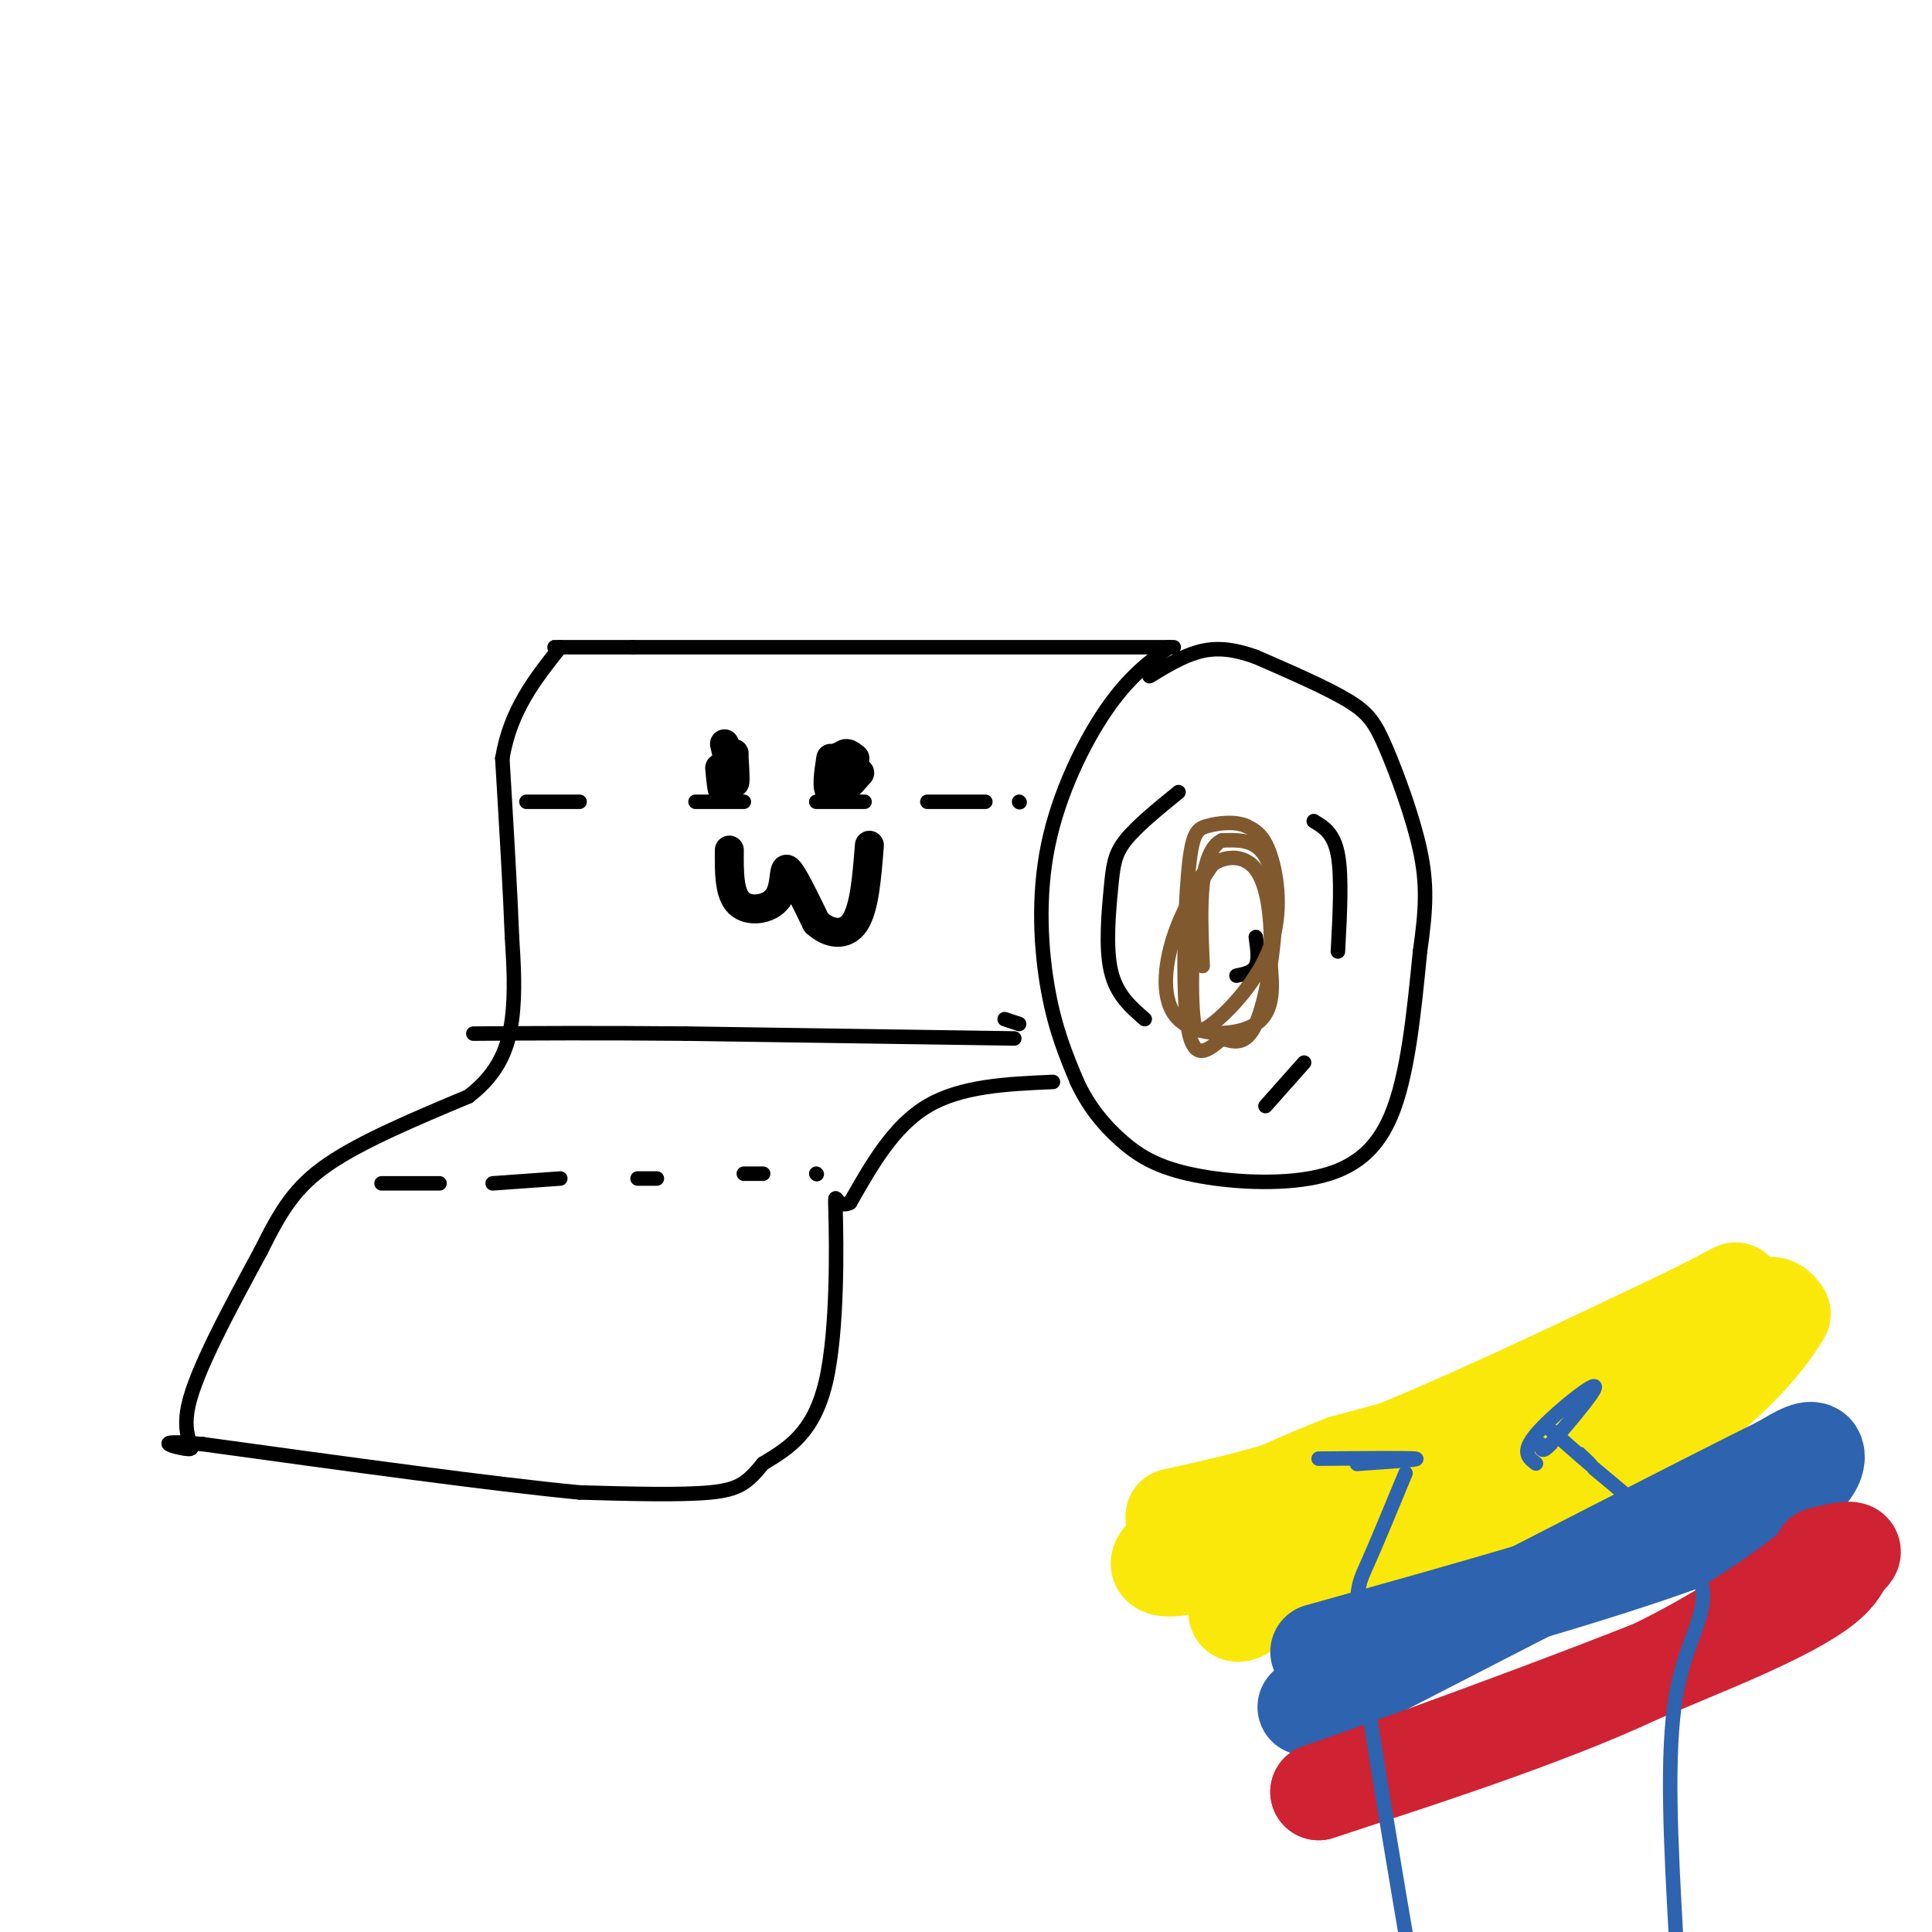 <svg viewBox='0 0 400 400' version='1.1' xmlns='http://www.w3.org/2000/svg' xmlns:xlink='http://www.w3.org/1999/xlink'><g fill='none' stroke='#000000' stroke-width='3' stroke-linecap='round' stroke-linejoin='round'><path d='M242,134c-4.173,3.107 -8.345,6.214 -13,13c-4.655,6.786 -9.792,17.250 -12,28c-2.208,10.750 -1.488,21.786 0,30c1.488,8.214 3.744,13.607 6,19'/><path d='M223,224c2.456,5.275 5.594,8.963 9,12c3.406,3.037 7.078,5.422 14,7c6.922,1.578 17.094,2.348 25,1c7.906,-1.348 13.544,-4.814 17,-13c3.456,-8.186 4.728,-21.093 6,-34'/><path d='M294,197c1.285,-8.874 1.499,-14.059 0,-21c-1.499,-6.941 -4.711,-15.638 -7,-21c-2.289,-5.362 -3.654,-7.389 -8,-10c-4.346,-2.611 -11.673,-5.805 -19,-9'/><path d='M260,136c-5.178,-1.844 -8.622,-1.956 -12,-1c-3.378,0.956 -6.689,2.978 -10,5'/><path d='M243,134c0.000,0.000 -112.000,0.000 -112,0'/><path d='M131,134c-21.000,0.000 -17.500,0.000 -14,0'/><path d='M218,224c-9.500,0.417 -19.000,0.833 -26,5c-7.000,4.167 -11.500,12.083 -16,20'/><path d='M176,249c-3.190,1.667 -3.167,-4.167 -3,2c0.167,6.167 0.476,24.333 -2,35c-2.476,10.667 -7.738,13.833 -13,17'/><path d='M158,303c-3.267,3.978 -4.933,5.422 -11,6c-6.067,0.578 -16.533,0.289 -27,0'/><path d='M120,309c-17.500,-1.667 -47.750,-5.833 -78,-10'/><path d='M42,299c-12.571,-1.167 -5.000,0.917 -3,1c2.000,0.083 -1.571,-1.833 0,-9c1.571,-7.167 8.286,-19.583 15,-32'/><path d='M54,259c4.156,-8.356 7.044,-13.244 14,-18c6.956,-4.756 17.978,-9.378 29,-14'/><path d='M97,227c6.511,-4.978 8.289,-10.422 9,-16c0.711,-5.578 0.356,-11.289 0,-17'/><path d='M106,194c-0.333,-9.000 -1.167,-23.000 -2,-37'/><path d='M104,157c1.667,-10.000 6.833,-16.500 12,-23'/><path d='M79,245c0.000,0.000 12.000,0.000 12,0'/><path d='M102,245c0.000,0.000 14.000,-1.000 14,-1'/><path d='M132,244c0.000,0.000 4.000,0.000 4,0'/><path d='M154,243c0.000,0.000 4.000,0.000 4,0'/><path d='M169,243c0.000,0.000 0.100,0.100 0.1,0.1'/><path d='M109,166c0.000,0.000 11.000,0.000 11,0'/><path d='M144,166c0.000,0.000 10.000,0.000 10,0'/><path d='M169,166c0.000,0.000 10.000,0.000 10,0'/><path d='M192,166c0.000,0.000 12.000,0.000 12,0'/><path d='M211,166c0.000,0.000 0.100,0.100 0.1,0.1'/><path d='M210,215c0.000,0.000 -68.000,-1.000 -68,-1'/><path d='M142,214c-18.667,-0.167 -31.333,-0.083 -44,0'/><path d='M208,211c0.000,0.000 3.000,1.000 3,1'/><path d='M244,164c-4.351,3.542 -8.702,7.083 -11,10c-2.298,2.917 -2.542,5.208 -3,10c-0.458,4.792 -1.131,12.083 0,17c1.131,4.917 4.065,7.458 7,10'/><path d='M272,170c2.083,1.250 4.167,2.500 5,7c0.833,4.500 0.417,12.250 0,20'/><path d='M270,220c0.000,0.000 -8.000,9.000 -8,9'/><path d='M260,194c0.333,2.333 0.667,4.667 0,6c-0.667,1.333 -2.333,1.667 -4,2'/></g>
<g fill='none' stroke='#81592f' stroke-width='3' stroke-linecap='round' stroke-linejoin='round'><path d='M251,179c-3.036,4.524 -6.071,9.048 -8,15c-1.929,5.952 -2.750,13.333 1,17c3.750,3.667 12.071,3.619 16,1c3.929,-2.619 3.464,-7.810 3,-13'/><path d='M263,199c0.417,-6.179 -0.042,-15.125 -3,-19c-2.958,-3.875 -8.417,-2.679 -11,1c-2.583,3.679 -2.292,9.839 -2,16'/><path d='M247,197c-0.362,5.115 -0.265,9.901 0,13c0.265,3.099 0.700,4.511 4,2c3.300,-2.511 9.465,-8.945 12,-16c2.535,-7.055 1.438,-14.730 0,-19c-1.438,-4.270 -3.219,-5.135 -5,-6'/><path d='M258,171c-2.365,-1.030 -5.778,-0.606 -8,0c-2.222,0.606 -3.252,1.394 -4,10c-0.748,8.606 -1.214,25.030 0,32c1.214,6.970 4.107,4.485 7,2'/><path d='M253,215c2.404,0.746 4.912,1.612 7,-3c2.088,-4.612 3.754,-14.703 4,-22c0.246,-7.297 -0.930,-11.799 -3,-14c-2.070,-2.201 -5.035,-2.100 -8,-2'/><path d='M253,174c-2.133,0.933 -3.467,4.267 -4,9c-0.533,4.733 -0.267,10.867 0,17'/></g>
<g fill='none' stroke='#fae80b' stroke-width='20' stroke-linecap='round' stroke-linejoin='round'><path d='M243,314c11.750,-2.583 23.500,-5.167 41,-12c17.500,-6.833 40.750,-17.917 64,-29'/><path d='M348,273c12.857,-6.202 13.000,-7.208 9,-4c-4.000,3.208 -12.143,10.631 -26,17c-13.857,6.369 -33.429,11.685 -53,17'/><path d='M278,303c-16.988,6.702 -32.958,14.958 -37,19c-4.042,4.042 3.845,3.869 21,-3c17.155,-6.869 43.577,-20.435 70,-34'/><path d='M332,285c14.702,-6.131 16.458,-4.458 20,-6c3.542,-1.542 8.869,-6.298 12,-8c3.131,-1.702 4.065,-0.351 5,1'/><path d='M369,272c-2.822,5.089 -12.378,17.311 -31,28c-18.622,10.689 -46.311,19.844 -74,29'/><path d='M264,329c-12.489,5.800 -6.711,5.800 -6,4c0.711,-1.800 -3.644,-5.400 -8,-9'/></g>
<g fill='none' stroke='#2d63af' stroke-width='20' stroke-linecap='round' stroke-linejoin='round'><path d='M273,342c33.200,-9.267 66.400,-18.533 84,-26c17.600,-7.467 19.600,-13.133 19,-15c-0.600,-1.867 -3.800,0.067 -7,2'/><path d='M369,303c-16.167,8.000 -53.083,27.000 -90,46'/><path d='M279,349c-15.000,7.667 -7.500,3.833 0,0'/></g>
<g fill='none' stroke='#cf2233' stroke-width='20' stroke-linecap='round' stroke-linejoin='round'><path d='M294,364c24.667,-9.167 49.333,-18.333 63,-25c13.667,-6.667 16.333,-10.833 19,-15'/><path d='M376,324c-1.267,1.178 -13.933,11.622 -33,21c-19.067,9.378 -44.533,17.689 -70,26'/><path d='M273,371c5.600,-1.822 54.600,-19.378 80,-30c25.400,-10.622 27.200,-14.311 29,-18'/><path d='M382,323c4.000,-3.167 -0.500,-2.083 -5,-1'/></g>
<g fill='none' stroke='#2d63af' stroke-width='3' stroke-linecap='round' stroke-linejoin='round'><path d='M291,305c-3.022,7.311 -6.044,14.622 -8,19c-1.956,4.378 -2.844,5.822 -1,20c1.844,14.178 6.422,41.089 11,68'/><path d='M330,304c9.844,8.156 19.689,16.311 22,23c2.311,6.689 -2.911,11.911 -5,24c-2.089,12.089 -1.044,31.044 0,50'/><path d='M273,302c9.250,-0.083 18.500,-0.167 20,0c1.500,0.167 -4.750,0.583 -11,1'/><path d='M282,303c-1.833,0.167 -0.917,0.083 0,0'/><path d='M318,303c-1.533,-1.156 -3.067,-2.311 0,-6c3.067,-3.689 10.733,-9.911 12,-10c1.267,-0.089 -3.867,5.956 -9,12'/><path d='M321,299c-1.833,2.000 -1.917,1.000 -2,0'/><path d='M327,301c1.500,1.417 3.000,2.833 2,2c-1.000,-0.833 -4.500,-3.917 -8,-7'/></g>
<g fill='none' stroke='#000000' stroke-width='6' stroke-linecap='round' stroke-linejoin='round'><path d='M150,154c0.833,3.750 1.667,7.500 2,8c0.333,0.500 0.167,-2.250 0,-5'/><path d='M172,157c-0.489,3.200 -0.978,6.400 0,7c0.978,0.600 3.422,-1.400 4,-3c0.578,-1.600 -0.711,-2.800 -2,-4'/><path d='M174,157c-0.333,-0.667 -0.167,-0.333 0,0'/><path d='M151,176c-0.036,4.518 -0.071,9.036 2,11c2.071,1.964 6.250,1.375 8,-1c1.750,-2.375 1.071,-6.536 2,-6c0.929,0.536 3.464,5.768 6,11'/><path d='M169,191c2.578,2.422 6.022,2.978 8,0c1.978,-2.978 2.489,-9.489 3,-16'/><path d='M177,157c-1.044,-0.867 -2.089,-1.733 -3,0c-0.911,1.733 -1.689,6.067 -1,7c0.689,0.933 2.844,-1.533 5,-4'/><path d='M149,159c0.250,2.750 0.500,5.500 1,5c0.500,-0.500 1.250,-4.250 2,-8'/></g>
</svg>